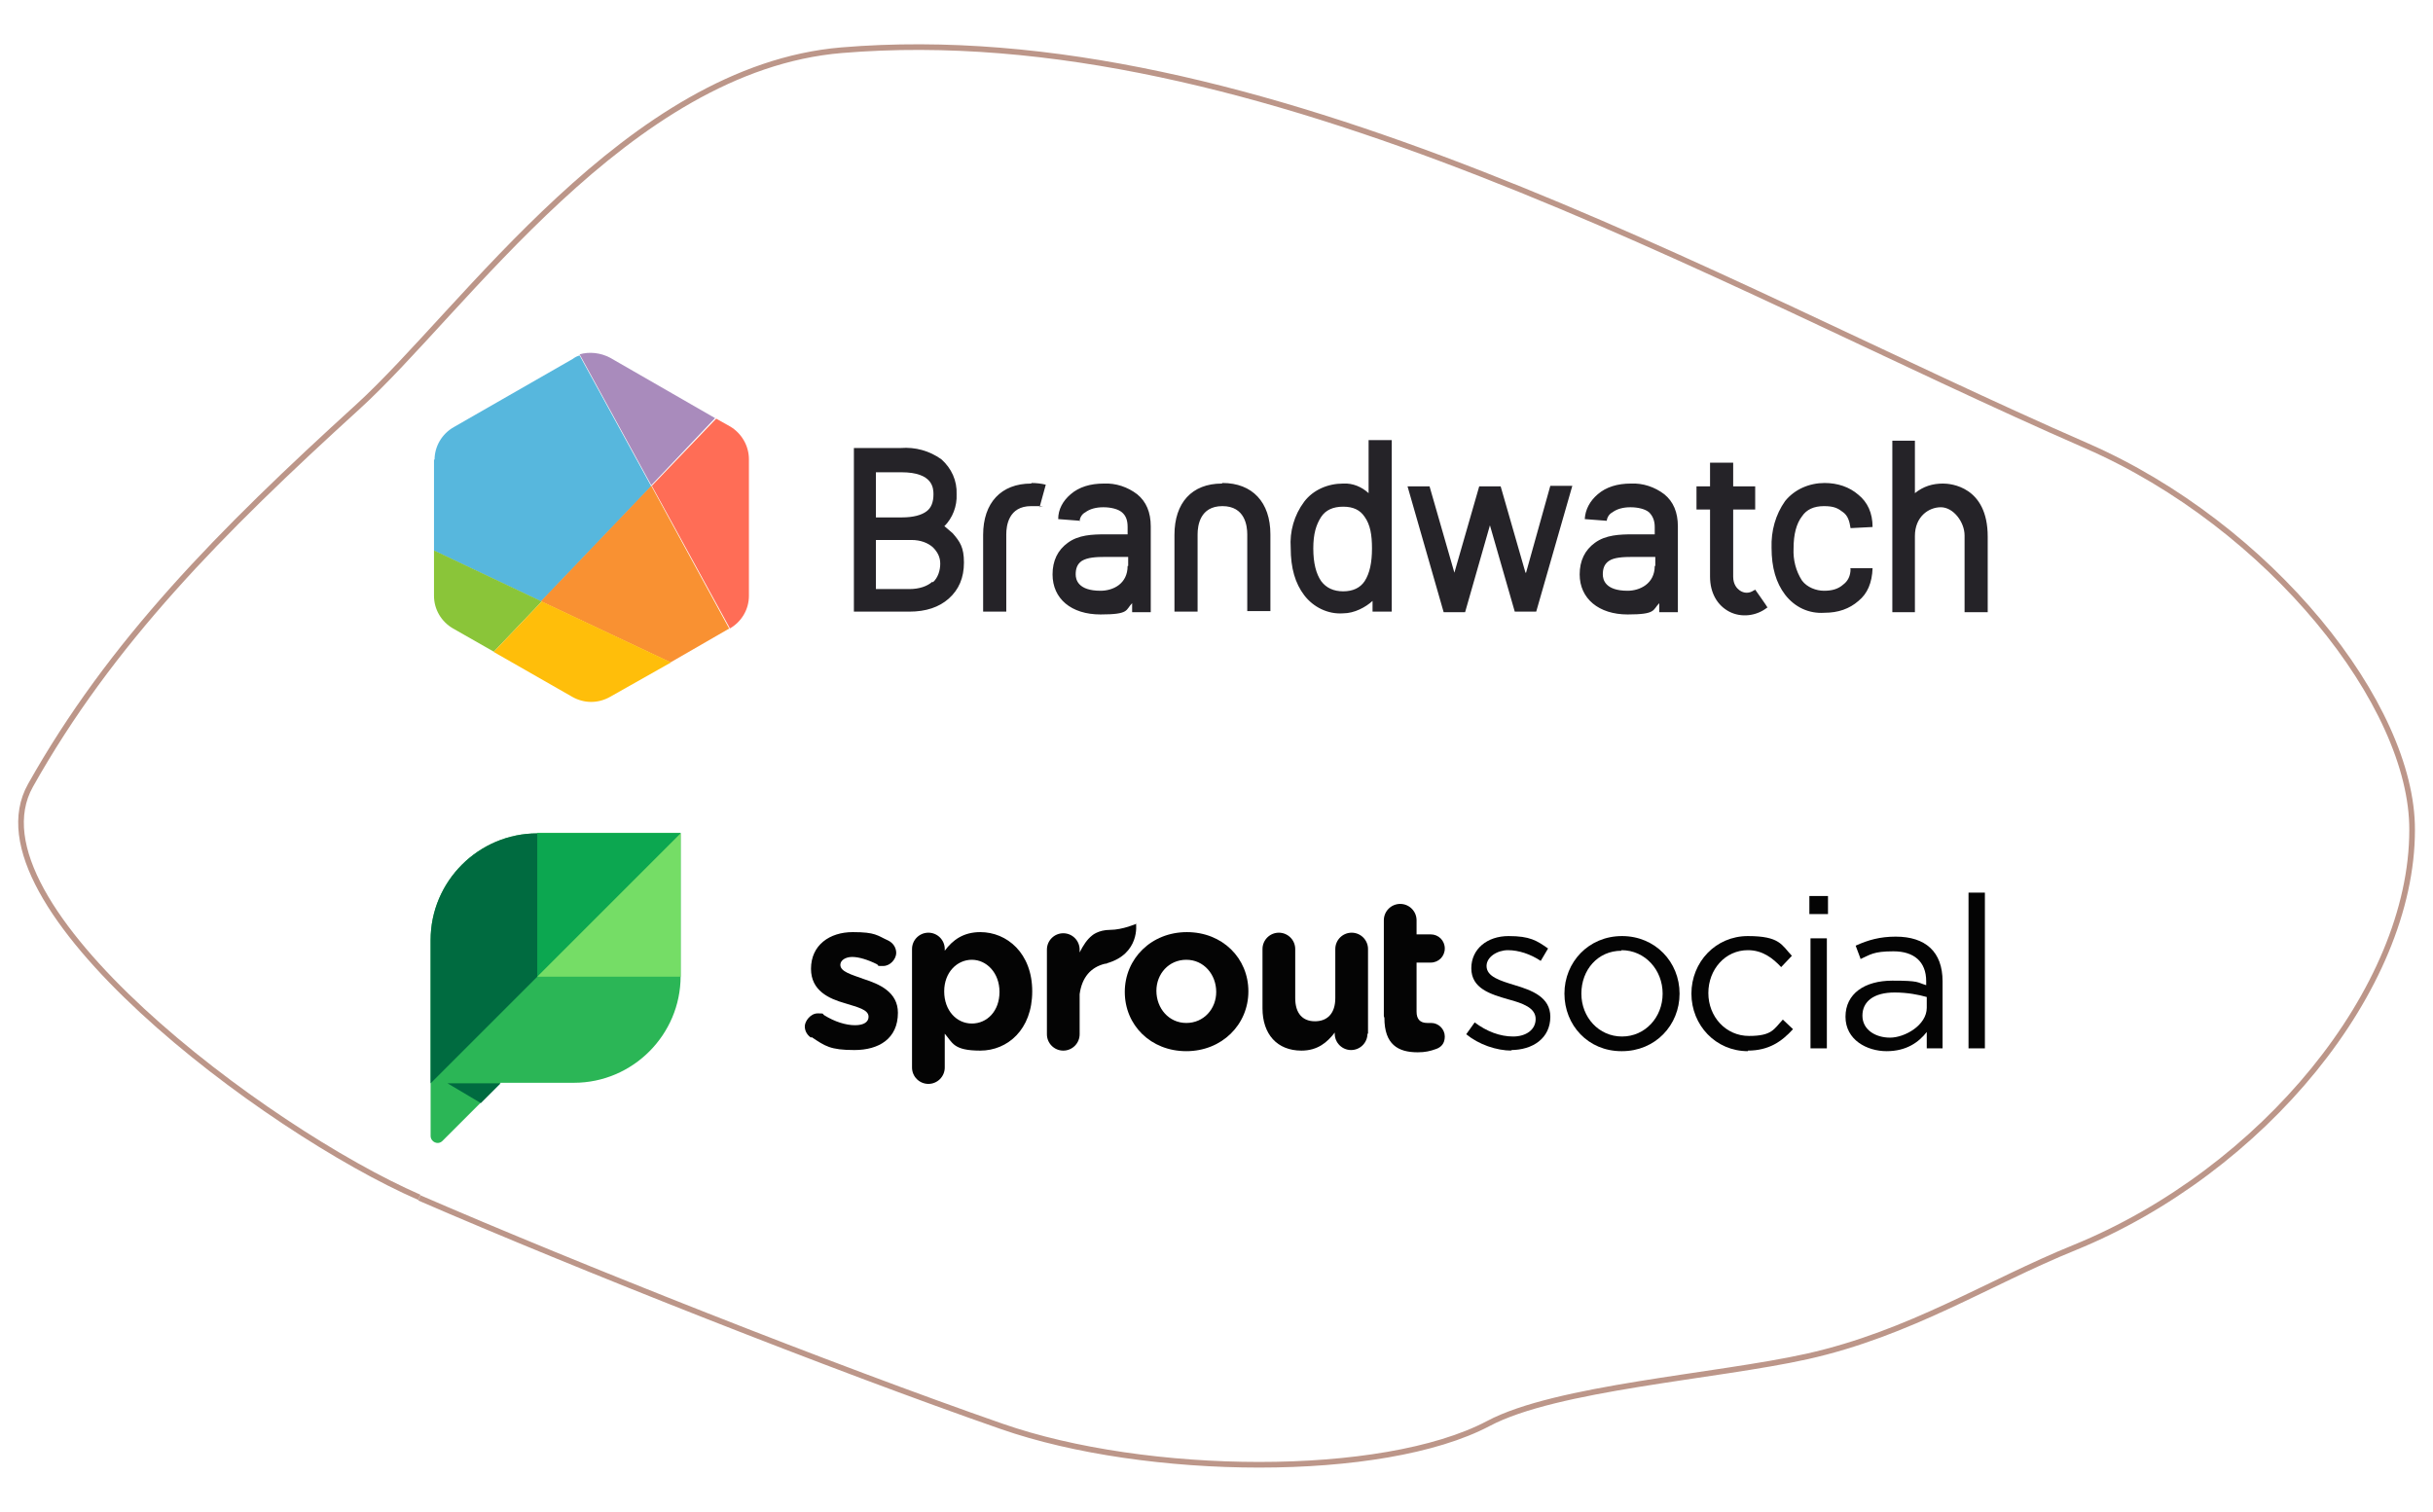 <?xml version="1.0" encoding="UTF-8"?>
<svg id="Lag_1" xmlns="http://www.w3.org/2000/svg" version="1.1" viewBox="0 0 431.1 268">
  <!-- Generator: Adobe Illustrator 29.0.0, SVG Export Plug-In . SVG Version: 2.1.0 Build 186)  -->
  <defs>
    <style>
      .st0 {
        fill: #ff6d56;
      }

      .st0, .st1, .st2, .st3, .st4, .st5, .st6, .st7, .st8, .st9, .st10 {
        fill-rule: evenodd;
      }

      .st1 {
        fill: #57b7dd;
      }

      .st2 {
        fill: #75dd66;
      }

      .st3 {
        fill: #006b40;
      }

      .st4 {
        fill: #8ac539;
      }

      .st5 {
        fill: #040404;
      }

      .st6 {
        fill: #2bb656;
      }

      .st11 {
        fill: none;
        stroke: #bc9689;
        stroke-miterlimit: 10;
      }

      .st7 {
        fill: #0ca750;
      }

      .st12 {
        fill: #252328;
      }

      .st8 {
        fill: #f99132;
      }

      .st9 {
        fill: #ffbe0a;
      }

      .st10 {
        fill: #a98bbc;
      }
    </style>
  </defs>
  <path class="st11" d="M74.3,212.2c-27.3-11.9-80.7-52-68.9-73,14.2-25.3,33.6-44.9,58-67.1,18.8-17.1,47.8-60,85.7-63.2,74.2-6.2,154.6,41.3,220.6,70.1,32.5,14.2,57.8,45.9,57.7,68.1,0,28.2-26.5,60.4-59.8,74-15.3,6.2-29.1,15.2-47.4,19.3-16.2,3.6-44.5,5.5-56.5,11.9-18.8,9.9-60.7,9.4-86.2.5-29.6-10.3-75.3-28.4-103.2-40.5"/>
  <g>
    <path class="st5" d="M143.7,183.9c-.6-.4-1.1-1.1-1.1-2s1-2.3,2.3-2.3.8.1,1.1.3c1.9,1.2,3.9,1.8,5.5,1.8s2.4-.6,2.4-1.5h0c0-1.3-2-1.7-4.2-2.4-2.8-.8-6-2.2-6-6.1h0c0-4.2,3.3-6.5,7.4-6.5s4.3.6,6.3,1.5c.8.4,1.4,1.2,1.4,2.2s-1,2.3-2.3,2.3-.7,0-1.1-.3c-1.6-.8-3.2-1.3-4.4-1.3s-2.1.6-2.1,1.4h0c0,1.2,1.9,1.7,4.1,2.5,2.8.9,6.1,2.3,6.1,6h0c0,4.6-3.4,6.6-7.7,6.6s-5.2-.7-7.6-2.3"/>
    <path class="st5" d="M161.6,168.2c0-1.6,1.3-2.9,2.9-2.9s2.9,1.3,2.9,2.9v.3c1.4-1.9,3.3-3.3,6.3-3.3,4.7,0,9.2,3.7,9.2,10.5h0c0,6.8-4.4,10.5-9.2,10.5s-4.9-1.4-6.3-3v6c0,1.6-1.3,2.9-2.9,2.9s-2.9-1.3-2.9-2.9v-21ZM177.1,175.8h0c0-3.4-2.3-5.7-4.9-5.7s-4.9,2.2-4.9,5.6h0c0,3.4,2.2,5.7,4.9,5.7s4.9-2.2,4.9-5.6h0Z"/>
    <path class="st5" d="M199.3,175.8h0c0-5.9,4.7-10.6,11-10.6s10.9,4.6,10.9,10.5h0c0,5.9-4.7,10.6-11,10.6s-10.9-4.6-10.9-10.5M215.5,175.8h0c0-3.1-2.2-5.7-5.3-5.7s-5.3,2.5-5.3,5.5h0c0,3.1,2.2,5.7,5.3,5.7s5.3-2.5,5.3-5.5"/>
    <path class="st5" d="M242.3,183.2c0,1.6-1.3,2.9-2.9,2.9s-2.9-1.3-2.9-2.9v-.2c-1.3,1.7-3,3.2-5.9,3.2-4.3,0-6.9-2.9-6.9-7.5v-10.5c0-1.6,1.3-2.9,2.9-2.9s2.9,1.3,2.9,2.9v8.7c0,2.7,1.3,4.1,3.5,4.1s3.6-1.4,3.6-4.1v-8.7c0-1.6,1.3-2.9,2.9-2.9s2.9,1.3,2.9,2.9v15Z"/>
    <path class="st5" d="M245.2,180.1v-17c0-1.6,1.3-2.9,2.9-2.9s2.9,1.3,2.9,2.9v2.5h2.5c1.4,0,2.5,1.1,2.5,2.5s-1.1,2.5-2.5,2.5h-2.5v8.7c0,1.3.6,2,1.9,2s.6,0,.7,0c1.3,0,2.4,1.1,2.4,2.4s-.7,1.9-1.5,2.2c-1.1.4-2,.6-3.3.6-3.5,0-5.9-1.4-5.9-6.1"/>
    <path class="st5" d="M267.9,186.2c-2.8,0-5.9-1.1-8.1-2.9l1.5-2.1c2.1,1.6,4.5,2.5,6.8,2.5s4-1.2,4-3.1h0c0-2-2.3-2.8-4.9-3.5-3.1-.9-6.5-1.9-6.5-5.5h0c0-3.4,2.8-5.7,6.6-5.7s5,.8,7,2.2l-1.3,2.2c-1.8-1.2-3.9-1.9-5.8-1.9s-3.8,1.2-3.8,2.8h0c0,1.9,2.4,2.6,5,3.4,3,.9,6.3,2.1,6.3,5.6h0c0,3.8-3.1,5.9-7,5.9"/>
    <path class="st5" d="M287.3,186.3c-5.9,0-10.1-4.6-10.1-10.2s4.3-10.2,10.2-10.2,10.2,4.6,10.2,10.2-4.3,10.2-10.2,10.2M287.3,168.5c-4.2,0-7.1,3.4-7.1,7.6s3.1,7.6,7.2,7.6,7.2-3.4,7.2-7.6-3.1-7.7-7.3-7.7"/>
    <path class="st5" d="M309.7,186.3c-5.7,0-10-4.6-10-10.2s4.3-10.2,10-10.2,6,1.6,7.8,3.5l-1.9,2c-1.5-1.6-3.3-3-5.9-3-4,0-7,3.4-7,7.6s3.1,7.6,7.2,7.6,4.4-1.2,6-2.9l1.8,1.7c-2,2.2-4.3,3.8-8,3.8"/>
    <path class="st5" d="M320.6,162h3.3v-3.2h-3.3v3.2ZM320.8,185.8h2.9v-19.5h-2.9v19.5Z"/>
    <path class="st5" d="M329.7,170l-.9-2.4c2.2-1,4.3-1.6,7.1-1.6,5.3,0,8.3,2.7,8.3,7.9v11.9h-2.8v-2.9c-1.4,1.8-3.6,3.4-7.1,3.4s-7.3-2-7.3-6.1,3.4-6.4,8.3-6.4,4.3.3,6,.8v-.7c0-3.5-2.2-5.3-5.8-5.3s-4.1.6-5.9,1.4M330,180c0,2.5,2.3,3.9,4.9,3.9s6.5-2.2,6.5-5.3v-1.9c-1.4-.4-3.4-.8-5.7-.8-3.7,0-5.7,1.6-5.7,4.1"/>
    <path class="st5" d="M348.8,185.8h2.9v-27.6h-2.9v27.6Z"/>
    <path class="st5" d="M201.4,163.7s-2.5,1.1-4.7,1.1c-2.1,0-3.2,1-3.2,1h0c-.9.7-1.6,1.8-2.2,3v-.5c0-1.6-1.3-2.9-2.9-2.9s-2.9,1.3-2.9,2.9v15c0,1.6,1.3,2.9,2.9,2.9s2.9-1.3,2.9-2.9v-7.1c.4-3,2-4.8,4.5-5.4.1,0,.3,0,.4-.1t0,0s0,0,0,0c5.8-1.7,5.1-6.9,5.1-6.9"/>
    <path class="st6" d="M95.2,147.7c-10.4,0-18.9,8.5-18.9,18.9v34.7c0,1.1,1.3,1.7,2.1.9l10.3-10.3h13c10.4,0,18.9-8.5,18.9-18.9v-25.4h-25.4Z"/>
    <path class="st3" d="M88.7,192h-9.4l5.9,3.5,3.5-3.5Z"/>
    <path class="st7" d="M120.6,147.7h-25.4v25.4l25.4-25.4Z"/>
    <path class="st3" d="M95.2,147.7h0c-10.4,0-18.9,8.5-18.9,18.9v25.4l18.9-18.9v-25.4Z"/>
    <path class="st2" d="M120.6,147.7l-25.4,25.4h25.4v-25.4Z"/>
  </g>
  <g>
    <path class="st1" d="M76.9,81.4v16.2l19,9,19.5-20.4-12.7-23.2c-.4.1-.8.3-1.2.6l-21.1,12.1c-2.1,1.2-3.4,3.4-3.4,5.8"/>
    <path class="st8" d="M95.9,106.6l22.9,10.8,10.4-6-13.8-25.3-19.5,20.4Z"/>
    <path class="st10" d="M126.7,74.1l-18.6-10.7c-1.7-.9-3.7-1.1-5.4-.6l12.7,23.2,11.3-11.9h0Z"/>
    <path class="st0" d="M129.3,111.4h0c2.1-1.2,3.4-3.4,3.4-5.8v-24.2c0-2.4-1.3-4.6-3.3-5.8l-2.5-1.4-11.4,11.9,13.8,25.2h0Z"/>
    <path class="st4" d="M76.9,97.6v8c0,2.4,1.3,4.6,3.4,5.8l7.2,4.1,8.5-8.9-19-9Z"/>
    <path class="st9" d="M87.4,115.5l14,8c2.1,1.2,4.6,1.2,6.7,0l10.8-6.1-22.9-10.8-8.5,8.9Z"/>
    <path class="st12" d="M293.2,100.3c0,3.2-2.7,4.4-4.8,4.4-4,0-4.4-2-4.4-2.9s.2-1.8,1.1-2.4c.9-.6,2.4-.7,4.3-.7h3.9v1.6h0ZM284.7,92.4c0-.6.4-1.3,1-1.6.8-.6,1.9-.9,3.2-.9s2.6.3,3.3.9c.6.6,1,1.4,1,2.6v1.3h-3.9c-2.3,0-4.8.1-6.7,1.5-1.8,1.3-2.7,3.2-2.7,5.6,0,4.3,3.4,7.1,8.5,7.1s4.4-.8,5.6-2v1.6h3.3v-15.2c0-2.5-.8-4.4-2.4-5.7-1.7-1.3-3.8-2-5.9-1.9-2.4,0-4.4.6-5.9,1.9-1.4,1.2-2.2,2.7-2.3,4.4l3.9.3h0ZM199.8,100.3c0,3.2-2.6,4.4-4.8,4.4-4,0-4.4-2-4.4-2.9s.2-1.8,1.1-2.4c1-.6,2.4-.7,4.3-.7h3.9v1.6h0ZM191.3,92.4c0-.6.4-1.3,1-1.6.8-.6,1.9-.9,3.2-.9s2.6.3,3.3.9c.7.6,1,1.4,1,2.6v1.3h-3.9c-2.4,0-4.8.1-6.7,1.5-1.8,1.3-2.7,3.2-2.7,5.6,0,4.3,3.3,7.1,8.5,7.1s4.4-.8,5.6-2v1.6h3.3v-15.2c0-2.5-.8-4.4-2.4-5.7-1.7-1.3-3.8-2-5.9-1.9-2.4,0-4.4.6-5.9,1.9-1.4,1.2-2.2,2.7-2.2,4.4l3.9.3h0ZM243.1,97.2c0,2.5-.4,4.4-1.3,5.8-.8,1.2-2.1,1.8-3.8,1.8s-3-.6-3.9-1.8c-.9-1.3-1.4-3.2-1.4-5.8s.5-4.2,1.4-5.6c.8-1.2,2.1-1.8,3.9-1.8s3,.6,3.8,1.8c1,1.4,1.3,3.2,1.3,5.6ZM242.5,78.1v9.3c-1.2-1.1-2.8-1.8-4.5-1.7h0c-2.7,0-5.3,1.1-6.9,3.2-1.8,2.4-2.6,5.3-2.4,8.2,0,3.6.8,6.3,2.4,8.4,1.6,2.1,4.2,3.4,6.9,3.2h0c2,0,4-1.1,5.2-2.2v1.9h3.4v-30.4h-4.1ZM327.9,100.8c0,1.3-.5,2.2-1.3,2.8-.9.8-2,1.1-3.4,1.1s-3-.6-3.9-1.8c-1.1-1.7-1.6-3.7-1.5-5.7,0-2.5.5-4.4,1.5-5.7.8-1.2,2.1-1.8,3.9-1.8s2.5.4,3.4,1.1c.8.6,1.1,1.5,1.3,2.8l3.9-.2c0-2.5-.9-4.4-2.5-5.7-1.6-1.4-3.7-2.1-6-2.1-2.7,0-5.3,1.1-7,3.2-1.7,2.4-2.5,5.3-2.4,8.3,0,3.5.8,6.2,2.4,8.3,1.7,2.2,4.2,3.4,7,3.2,2.4,0,4.4-.7,6-2.1,1.6-1.3,2.4-3.2,2.5-5.8h-4ZM310.8,104.6c-.8.6-1.8.6-2.6,0-.4-.3-1.1-1-1.1-2.4v-11.9h3.9v-4.1h-3.9v-4.2h-4.1v4.2h-2.4v4.1h2.4v11.9c0,2.9,1.3,5.1,3.4,6.2s4.8.8,6.7-.7h.1c0-.1-2.2-3.2-2.2-3.2l-.3.2ZM270.3,101.5l-4.4-15.3h-3.8l-4.4,15.3-4.4-15.3h-3.9l6.4,22.3h3.8l4.4-15.4,4.4,15.3h3.8l6.4-22.3h-3.9l-4.3,15.4ZM165.4,87.6c0,1.4-.4,2.4-1.2,3-.9.7-2.4,1.1-4.4,1.1h-4.6v-8h4.5c5.7,0,5.7,2.9,5.7,4M165.2,103.1c-.9.8-2.3,1.3-4.1,1.3h-5.9v-8.7h6.3c1.6,0,2.9.5,3.8,1.3.8.8,1.3,1.7,1.3,2.9s-.4,2.5-1.3,3.3M167.3,93.3c1.5-1.5,2.3-3.6,2.2-5.7.1-2.4-.9-4.6-2.7-6.2-2.1-1.5-4.6-2.2-7.2-2h-8.3v29h9.8c3,0,5.3-.8,7-2.3,1.8-1.6,2.7-3.7,2.7-6.4s-.7-3.7-2-5.2c-.5-.4-.9-.8-1.4-1.2M216.5,85.7c-5.3,0-8.4,3.4-8.4,9.1v13.6h4.1v-13.7c0-1.5.4-5,4.4-5s4.4,3.5,4.4,5v13.6h4.1v-13.6c0-5.7-3.2-9.1-8.5-9.1M344.3,85.7c-1.9,0-3.5.5-5,1.7v-9.3h-4v30.4h4v-13.5c0-3.4,2.4-5.1,4.6-5.1s4.2,2.6,4.2,5v13.6h4.1v-13.4c0-8.9-6.6-9.4-7.9-9.4M182.7,85.7c-5.3,0-8.5,3.4-8.5,9.1v13.6h4.1v-13.7c0-1.5.4-5,4.4-5s.9,0,1.5.2l1.1-4c-.8-.2-1.7-.3-2.5-.3"/>
  </g>
</svg>